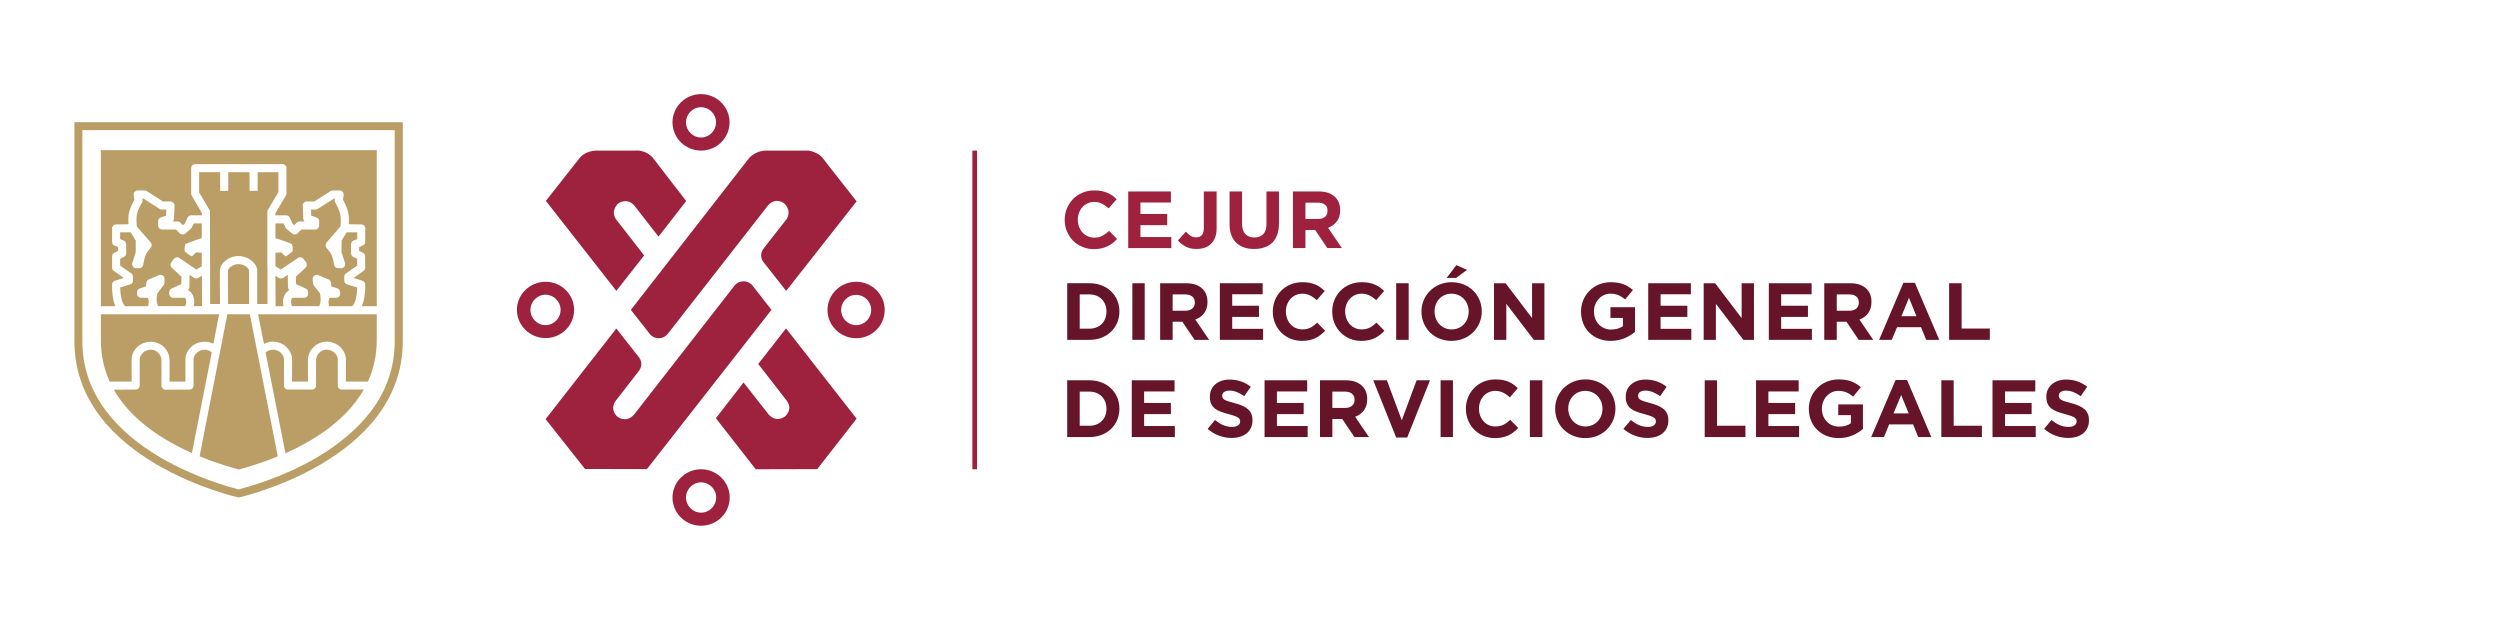 <?xml version="1.0" encoding="UTF-8"?>
<!DOCTYPE svg PUBLIC "-//W3C//DTD SVG 1.1//EN" "http://www.w3.org/Graphics/SVG/1.1/DTD/svg11.dtd">
<!-- Creator: CorelDRAW 2017 -->
<svg xmlns="http://www.w3.org/2000/svg" xml:space="preserve" width="170px" height="42px" version="1.1" style="shape-rendering:geometricPrecision; text-rendering:geometricPrecision; image-rendering:optimizeQuality; fill-rule:evenodd; clip-rule:evenodd"
viewBox="0 0 170 42"
 xmlns:xlink="http://www.w3.org/1999/xlink">
 <defs>
  <style type="text/css">
   <![CDATA[
    .fil0 {fill:none}
    .fil3 {fill:#9E213D;fill-rule:nonzero}
    .fil4 {fill:#661429;fill-rule:nonzero}
    .fil2 {fill:#BA9E66;fill-rule:nonzero}
    .fil1 {fill:#9E213D;fill-rule:nonzero}
   ]]>
  </style>
 </defs>
 <g id="Layer_x0020_1">
  <rect class="fil0" width="170" height="42"/>
  <polygon class="fil1" points="66.12,31.91 66.44,31.91 66.44,10.24 66.12,10.24 "/>
  <path class="fil1" d="M44.14 22.65c0.16,0.23 0.37,0.34 0.67,0.35 0.41,0.01 0.67,-0.39 0.67,-0.39l6.76 -8.66c0.55,-0.58 1.1,-0.11 1.1,-0.11 0.54,0.55 0.14,1.07 0.14,1.07l-1.51 1.93 0 0.01c-0.13,0.13 -0.21,0.31 -0.21,0.52 0,0.18 0.07,0.35 0.18,0.48l0 0 1.52 1.93 4.79 -6.09 -1.92 -2.44 -0.35 -0.46c-0.31,-0.45 -1,-0.55 -1,-0.55l-2.87 0c-0.76,0 -1.18,0.52 -1.18,0.52l-8.03 10.31 1.24 1.58z"/>
  <path class="fil1" d="M43.8 17.37l-1.92 -2.47c-0.39,-0.63 0.18,-1.08 0.18,-1.08 0.72,-0.42 1.13,0.23 1.13,0.23l1.59 2.04 1.88 -2.42 -2.16 -2.8c-0.52,-0.74 -1.31,-0.63 -1.31,-0.63l-2.59 0c-0.83,0 -1.19,0.51 -1.19,0.51l-2.29 2.91 4.79 6.12 1.89 -2.41z"/>
  <path class="fil1" d="M51.21 19.47c0,0 -0.22,-0.35 -0.65,-0.34 -0.44,0.01 -0.62,0.3 -0.62,0.3l-6.83 8.77c-0.55,0.61 -1.15,0.12 -1.15,0.12 -0.53,-0.56 -0.09,-1.07 -0.09,-1.07l1.53 -1.97 0 -0.01c0.13,-0.14 0.21,-0.32 0.21,-0.52 0,-0.18 -0.07,-0.35 -0.18,-0.48l0 0 -1.52 -1.93 -4.81 6.16 2.68 3.39 4.21 0.01 8.47 -10.83 -1.25 -1.6z"/>
  <path class="fil1" d="M51.56 24.75l1.94 2.5c0.45,0.61 -0.12,1.07 -0.12,1.07 -0.74,0.5 -1.2,-0.25 -1.2,-0.25l-1.62 -2.06 -1.88 2.43 2.71 3.47 4.18 -0.01 2.68 -3.43 -4.8 -6.14 -1.89 2.42z"/>
  <path class="fil1" d="M58.22 19.16c-1.07,0 -1.95,0.86 -1.95,1.92 0,1.06 0.88,1.92 1.95,1.92 1.07,0 1.94,-0.86 1.94,-1.92 0,-1.06 -0.87,-1.92 -1.94,-1.92zm0 2.95c-0.57,0 -1.02,-0.46 -1.02,-1.03 0,-0.57 0.45,-1.03 1.02,-1.03 0.56,0 1.02,0.46 1.02,1.03 0,0.57 -0.46,1.03 -1.02,1.03z"/>
  <path class="fil1" d="M47.67 10.24c1.07,0 1.94,-0.86 1.94,-1.92 0,-1.06 -0.87,-1.92 -1.94,-1.92 -1.07,0 -1.94,0.86 -1.94,1.92 0,1.06 0.87,1.92 1.94,1.92zm0 -2.95c0.56,0 1.02,0.46 1.02,1.03 0,0.57 -0.46,1.03 -1.02,1.03 -0.56,0 -1.02,-0.46 -1.02,-1.03 0,-0.57 0.46,-1.03 1.02,-1.03z"/>
  <path class="fil1" d="M39.04 21.07c0,-1.05 -0.87,-1.91 -1.94,-1.91 -1.07,0 -1.95,0.86 -1.95,1.91 0,1.06 0.88,1.92 1.95,1.92 1.07,0 1.94,-0.86 1.94,-1.92zm-2.97 0c0,-0.56 0.46,-1.03 1.03,-1.03 0.56,0 1.02,0.47 1.02,1.03 0,0.57 -0.46,1.04 -1.02,1.04 -0.57,0 -1.03,-0.47 -1.03,-1.04z"/>
  <path class="fil1" d="M47.67 31.91c-1.07,0 -1.94,0.87 -1.94,1.92 0,1.06 0.87,1.92 1.94,1.92 1.08,0 1.95,-0.86 1.95,-1.92 0,-1.05 -0.87,-1.92 -1.95,-1.92zm0 2.95c-0.56,0 -1.02,-0.46 -1.02,-1.03 0,-0.57 0.46,-1.03 1.02,-1.03 0.57,0 1.03,0.46 1.03,1.03 0,0.57 -0.46,1.03 -1.03,1.03z"/>
  <path class="fil2" d="M26.84 8.85l0 14.35c0,1.74 -0.54,3.34 -1.62,4.77 -0.88,1.16 -2.11,2.21 -3.66,3.13 -2.38,1.4 -4.8,2.04 -5.34,2.18 -0.54,-0.14 -2.93,-0.78 -5.31,-2.17 -1.55,-0.91 -2.79,-1.97 -3.67,-3.13 -1.09,-1.43 -1.64,-3.04 -1.64,-4.78l0 -14.35 21.24 0zm0.55 -0.54l-22.33 0 0 14.89c0,8.17 11.16,10.63 11.16,10.63l0.01 0c0,0 11.16,-2.46 11.16,-10.63l0 -14.89z"/>
  <path class="fil2" d="M18.93 13.07l0 -1.36 -1.41 0 0 1.27 -0.55 0 0 -1.27 -1.45 0 0 1.27 -0.55 0 0 -1.27 -1.43 0 0 1.37 0.7 1.19c0.03,0.05 0.04,0.09 0.04,0.14l0.01 6.26 0.67 0 -0.01 -2.24c0,-0.54 0.61,-1.02 1.27,-1.02 0.66,0 1.27,0.48 1.27,1.01l0 2.25 0.7 0 0 -2.37c-0.01,-0.01 -0.01,-0.02 -0.01,-0.03l0 -1.18c0,-0.01 0,-0.01 0,-0.02l0 -0.86c0,0 0,0 0,0l0 -0.37 0 -1.43c0,-0.05 0.01,-0.1 0.04,-0.14l0.71 -1.2z"/>
  <path class="fil2" d="M13.74 20.82l-0.01 -2.07 -0.25 0.15c-0.09,0.05 -0.2,0.05 -0.29,-0.01l-0.3 -0.21c0,0.01 0,0.02 0,0.03l-0.01 0.8c0,0.08 -0.04,0.16 -0.11,0.21 0.03,0.01 0.06,0.02 0.09,0.04 0.36,0.3 0.39,0.72 0.31,1.06l0.57 0z"/>
  <path class="fil2" d="M16.22 17.96c-0.42,0 -0.72,0.3 -0.72,0.46l0.01 2.25 1.43 0 0 -2.24c0,-0.17 -0.3,-0.47 -0.72,-0.47z"/>
  <path class="fil2" d="M7.85 20.82c-0.08,-0.17 -0.14,-0.38 -0.18,-0.63 -0.06,-0.43 -0.05,-0.83 -0.05,-0.85 0.01,-0.12 0.08,-0.22 0.19,-0.25l0.6 -0.19 -0.67 -0.48c-0.08,-0.05 -0.12,-0.13 -0.12,-0.22l0 -0.76c0,-0.11 0.06,-0.2 0.15,-0.25l0.26 -0.13 0 -0.26 -0.24 -0.1c-0.1,-0.04 -0.17,-0.14 -0.17,-0.25l0 -0.92c0,-0.15 0.12,-0.27 0.27,-0.27l0.85 -0.01c-0.02,-0.23 -0.02,-0.53 0.03,-0.79 0.08,-0.34 0.27,-0.71 0.37,-0.88l-0.05 -0.32c-0.01,-0.07 0.01,-0.15 0.06,-0.21 0.06,-0.06 0.13,-0.1 0.21,-0.1l0.46 0c0.05,0 0.1,0.02 0.15,0.04l1.11 0.71 0.52 0c0.07,0 0.14,0.03 0.19,0.09 0.06,0.05 0.08,0.12 0.08,0.2l-0.04 0.88c0,0.07 -0.03,0.14 -0.09,0.19l0.34 0c0.08,0 0.15,0.03 0.2,0.09l0.16 0.16 0.12 -0.09 0.19 -0.42c0.05,-0.1 0.15,-0.16 0.25,-0.16l0.73 0 0 -0.15 -0.7 -1.2c-0.02,-0.04 -0.03,-0.09 -0.03,-0.14l0 -1.72c0,-0.15 0.12,-0.27 0.27,-0.27l1.7 0 0.55 0 1.45 0 0.55 0 1.68 0c0.15,0 0.28,0.12 0.28,0.27l0 1.72c0,0.05 -0.02,0.1 -0.04,0.14l-0.71 1.2 0 0.15 0.72 0c0.11,0 0.21,0.06 0.25,0.16l0.2 0.42 0.12 0.09 0.15 -0.16c0.06,-0.06 0.13,-0.09 0.2,-0.09l0.34 0c-0.05,-0.05 -0.08,-0.12 -0.09,-0.19l-0.03 -0.88c-0.01,-0.08 0.02,-0.15 0.07,-0.2 0.05,-0.06 0.12,-0.09 0.2,-0.09l0.51 0 1.12 -0.71c0.04,-0.02 0.09,-0.04 0.15,-0.04l0.45 0c0.08,0 0.16,0.04 0.21,0.1 0.05,0.06 0.08,0.14 0.07,0.21l-0.05 0.32c0.09,0.17 0.29,0.54 0.36,0.88 0.06,0.26 0.05,0.56 0.04,0.79l0.84 0.01c0.15,0 0.28,0.12 0.28,0.27l-0.01 0.92c0,0.11 -0.06,0.21 -0.17,0.25l-0.24 0.1 0 0.26 0.27 0.13c0.09,0.05 0.14,0.14 0.14,0.25l0 0.76c0,0.09 -0.04,0.17 -0.11,0.22l-0.68 0.48 0.6 0.19c0.11,0.03 0.19,0.13 0.19,0.25 0.01,0.02 0.02,0.42 -0.05,0.85 -0.04,0.25 -0.1,0.46 -0.18,0.63l1 0c0.01,0 0.01,0 0.02,0l0 -10.61 -18.76 0 0 10.61 0.99 0z"/>
  <path class="fil2" d="M19.6 19.77c0.02,-0.03 0.05,-0.04 0.08,-0.05 -0.06,-0.05 -0.1,-0.13 -0.1,-0.21l-0.01 -0.8c0,-0.01 0,-0.02 0,-0.03l-0.3 0.21c-0.09,0.06 -0.21,0.06 -0.3,0.01l-0.24 -0.15 0.01 2.07 0.54 0c-0.08,-0.34 -0.05,-0.76 0.32,-1.05z"/>
  <path class="fil2" d="M23.24 26.49c-0.15,0 -0.27,-0.12 -0.27,-0.27l0 -1.79c0,-0.14 -0.08,-0.3 -0.21,-0.43 -0.1,-0.1 -0.28,-0.22 -0.56,-0.22 -0.42,0.01 -0.67,0.34 -0.71,0.66l0 1.78c0,0.07 -0.03,0.14 -0.08,0.19 -0.05,0.05 -0.12,0.08 -0.19,0.08l-1.64 0c-0.15,0 -0.27,-0.12 -0.27,-0.27l0 -1.79c0,-0.14 -0.08,-0.3 -0.2,-0.43 -0.11,-0.1 -0.29,-0.22 -0.57,-0.22 -0.18,0.01 -0.35,0.07 -0.48,0.19l1.35 6.85c1.89,-0.84 4.12,-2.21 5.33,-4.33l-1.5 0z"/>
  <path class="fil2" d="M18.88 30.99l-1.89 -9.62 -1.53 0 -1.88 9.62c0,0.01 -0.01,0.03 -0.01,0.04 1.31,0.54 2.37,0.81 2.67,0.9 0.3,-0.09 1.35,-0.36 2.65,-0.9 0,-0.01 -0.01,-0.03 -0.01,-0.04z"/>
  <path class="fil2" d="M14.4 23.96c-0.13,-0.11 -0.29,-0.17 -0.47,-0.18 -0.01,0 -0.01,0 -0.02,0 -0.26,0 -0.44,0.12 -0.54,0.22 -0.13,0.13 -0.21,0.29 -0.21,0.43l0 1.79c0,0.15 -0.12,0.27 -0.27,0.27l-1.64 0.01c-0.07,0 -0.14,-0.03 -0.19,-0.09 -0.05,-0.05 -0.08,-0.12 -0.08,-0.19l0 -1.78c-0.04,-0.32 -0.29,-0.65 -0.71,-0.66 -0.01,0 -0.01,0 -0.01,0 -0.27,0 -0.45,0.12 -0.55,0.22 -0.13,0.13 -0.21,0.29 -0.21,0.43l0 1.79c0,0.15 -0.12,0.27 -0.27,0.27l-1.49 0.01c1.2,2.11 3.43,3.47 5.31,4.31l1.35 -6.85z"/>
  <path class="fil2" d="M25.6 21.37l-8.05 0 0.4 2.02c0.18,-0.1 0.37,-0.15 0.58,-0.16 0.36,0 0.71,0.13 0.96,0.38 0.23,0.23 0.37,0.53 0.37,0.82l0 1.52 1.08 0 0 -1.52c0,-0.01 0,-0.02 0,-0.03 0.06,-0.65 0.6,-1.15 1.25,-1.17 0.37,0 0.71,0.13 0.96,0.38 0.23,0.23 0.37,0.53 0.37,0.82l0 1.52 1.5 0c0.37,-0.83 0.6,-1.76 0.6,-2.8l0 -1.78c-0.01,0 -0.01,0 -0.02,0z"/>
  <path class="fil2" d="M8.95 25.95l0 -1.52c0,-0.29 0.14,-0.59 0.37,-0.82 0.25,-0.25 0.6,-0.38 0.96,-0.37 0.65,0.01 1.19,0.51 1.25,1.16 0,0.01 0,0.02 0,0.03l0 1.52 1.08 0 0 -1.52c0,-0.29 0.14,-0.59 0.37,-0.82 0.25,-0.25 0.59,-0.38 0.96,-0.37 0.2,0 0.4,0.05 0.57,0.14l0.39 -2.01 -8.04 0 0 1.78c0,1.04 0.22,1.97 0.6,2.8l1.49 0z"/>
  <path class="fil2" d="M9.6 20.25l0.44 0c0.04,0.06 0.06,0.12 0.07,0.19 0,0.04 0,0.07 0,0.11 0,0.1 -0.02,0.19 -0.04,0.27l-1.55 0c-0.23,-0.15 -0.34,-0.76 -0.35,-1.27l0.68 -0.21c0.12,-0.03 0.19,-0.14 0.19,-0.26l0 -0.26c0,-0.09 -0.04,-0.18 -0.11,-0.23l-0.76 -0.53 0 -0.46 0.26 -0.13c0.1,-0.05 0.15,-0.14 0.15,-0.25l0 -0.61c0,-0.11 -0.07,-0.21 -0.17,-0.25l-0.24 -0.1 0 -0.46 0.72 0 0.34 0.56 0 0.78 -0.23 0.74c-0.03,0.08 -0.01,0.18 0.04,0.25 0.05,0.07 0.13,0.11 0.22,0.11l0.21 0c0.13,0 0.25,-0.1 0.27,-0.23 0.02,-0.12 0.08,-0.47 0.15,-0.63 0.04,-0.13 0.24,-0.39 0.36,-0.54 0.09,-0.1 0.09,-0.25 0,-0.35l-0.95 -1.09c-0.01,-0.16 -0.05,-0.55 0.01,-0.82 0.06,-0.3 0.27,-0.68 0.35,-0.8 0.03,-0.05 0.04,-0.12 0.03,-0.18l-0.01 -0.1 0.06 0 1.12 0.71c0.04,0.03 0.09,0.04 0.14,0.04l0.31 0 -0.02 0.41 -0.36 0.13c-0.11,0.04 -0.18,0.15 -0.18,0.26l0 0.28c0,0.16 0.13,0.28 0.28,0.28l0.94 0 0.24 0.25c0.1,0.1 0.26,0.12 0.37,0.03 0,0 0.42,-0.34 0.44,-0.38l0.16 -0.32 0.54 0 0 0.65 0 0.35c0,0 -1,0.34 -1.08,0.39 -0.07,0.03 -0.1,0.34 -0.09,0.41 0.01,0.08 0.01,0.11 0.11,0.19 0,0 0.3,0.23 0.39,0.26l0.29 -0.28 0.38 0.03 0 0.92 -0.37 0.22 -1.15 -0.78c-0.12,-0.09 -0.28,-0.06 -0.37,0.05l-0.18 0.23c-0.09,0.12 -0.08,0.28 0.03,0.37l0.66 0.62 -0.01 0.5 -0.66 0.3c-0.1,0.04 -0.16,0.14 -0.16,0.25l0 0.11c0,0.15 0.12,0.27 0.27,0.27l0.8 0c0.13,0.17 0.08,0.42 0.02,0.57l-1.83 0c-0.06,-0.07 -0.1,-0.18 -0.11,-0.31 0,-0.03 0,-0.07 -0.01,-0.11 0,-0.17 0.02,-0.35 0.05,-0.45l0.42 -0.55c0.04,-0.05 0.06,-0.1 0.06,-0.16l0.01 -0.26c0.01,-0.09 -0.04,-0.18 -0.11,-0.24 -0.08,-0.05 -0.18,-0.06 -0.27,-0.03l-0.68 0.29c-0.09,0.03 -0.16,0.11 -0.17,0.21l-0.04 0.27 -0.4 0.13c-0.12,0.03 -0.2,0.14 -0.2,0.26l0 0.11c0,0.15 0.13,0.27 0.28,0.27z"/>
  <path class="fil2" d="M22.86 20.25l-0.45 0c-0.03,0.06 -0.05,0.12 -0.06,0.19 0,0.04 0,0.07 -0.01,0.11 0,0.1 0.02,0.19 0.04,0.27l1.56 0c0.23,-0.15 0.34,-0.76 0.35,-1.27l-0.68 -0.21c-0.12,-0.03 -0.2,-0.14 -0.2,-0.26l0 -0.26c0,-0.09 0.04,-0.18 0.12,-0.23l0.76 -0.53 0 -0.46 -0.27 -0.13c-0.09,-0.05 -0.15,-0.14 -0.15,-0.25l0 -0.61c0,-0.11 0.07,-0.21 0.17,-0.25l0.25 -0.1 0 -0.46 -0.72 0 -0.34 0.56 -0.01 0.78 0.24 0.74c0.02,0.08 0.01,0.18 -0.04,0.25 -0.05,0.07 -0.14,0.11 -0.22,0.11l-0.21 0c-0.14,0 -0.25,-0.1 -0.27,-0.23 -0.02,-0.12 -0.09,-0.47 -0.15,-0.63 -0.05,-0.13 -0.24,-0.39 -0.37,-0.54 -0.08,-0.1 -0.08,-0.25 0.01,-0.35l0.94 -1.09c0.02,-0.16 0.05,-0.55 -0.01,-0.82 -0.06,-0.3 -0.27,-0.68 -0.34,-0.8 -0.03,-0.05 -0.05,-0.12 -0.04,-0.18l0.02 -0.1 -0.06 0 -1.12 0.71c-0.04,0.03 -0.1,0.04 -0.15,0.04l-0.3 0 0.01 0.41 0.36 0.13c0.11,0.04 0.19,0.15 0.19,0.26l-0.01 0.28c0,0.16 -0.12,0.28 -0.27,0.28l-0.94 0 -0.25 0.25c-0.09,0.1 -0.25,0.12 -0.36,0.03 0,0 -0.43,-0.34 -0.45,-0.38l-0.15 -0.32 -0.55 0 0 0.65 0 0.35c0,0 1,0.34 1.09,0.39 0.06,0.03 0.1,0.34 0.09,0.41 -0.01,0.08 -0.01,0.11 -0.12,0.19 0,0 -0.29,0.23 -0.38,0.26l-0.29 -0.28 -0.39 0.03 0 0.92 0.37 0.22 1.15 -0.78c0.12,-0.09 0.29,-0.06 0.38,0.05l0.18 0.23c0.08,0.12 0.07,0.28 -0.03,0.37l-0.66 0.62 0.01 0.5 0.66 0.3c0.1,0.04 0.16,0.14 0.16,0.25l0 0.11c0,0.15 -0.12,0.27 -0.27,0.27l-0.8 0c-0.14,0.17 -0.08,0.42 -0.03,0.57l1.84 0c0.06,-0.07 0.09,-0.18 0.1,-0.31 0.01,-0.03 0.01,-0.07 0.01,-0.11 0.01,-0.17 -0.02,-0.35 -0.04,-0.45l-0.43 -0.55c-0.03,-0.05 -0.05,-0.1 -0.05,-0.16l-0.02 -0.26c0,-0.09 0.04,-0.18 0.12,-0.24 0.08,-0.05 0.17,-0.06 0.26,-0.03l0.69 0.29c0.09,0.03 0.15,0.11 0.17,0.21l0.04 0.27 0.4 0.13c0.11,0.03 0.19,0.14 0.19,0.26l0 0.11c0,0.15 -0.12,0.27 -0.27,0.27z"/>
  <path class="fil3" d="M74.38 16.94c-0.28,0 -0.55,-0.05 -0.79,-0.16 -0.24,-0.1 -0.45,-0.24 -0.63,-0.42 -0.17,-0.18 -0.31,-0.39 -0.41,-0.63 -0.1,-0.24 -0.15,-0.5 -0.15,-0.77l0 -0.02c0,-0.27 0.05,-0.53 0.15,-0.77 0.1,-0.24 0.24,-0.45 0.41,-0.63 0.18,-0.18 0.39,-0.33 0.64,-0.43 0.24,-0.11 0.51,-0.16 0.81,-0.16 0.18,0 0.35,0.01 0.49,0.04 0.15,0.03 0.29,0.07 0.41,0.13 0.12,0.05 0.23,0.11 0.34,0.18 0.1,0.08 0.19,0.16 0.28,0.25l-0.54 0.62c-0.15,-0.14 -0.3,-0.24 -0.46,-0.32 -0.15,-0.08 -0.33,-0.12 -0.52,-0.12 -0.17,0 -0.32,0.03 -0.45,0.1 -0.14,0.06 -0.26,0.14 -0.36,0.26 -0.1,0.11 -0.17,0.23 -0.23,0.38 -0.05,0.14 -0.08,0.3 -0.08,0.46l0 0.01c0,0.17 0.03,0.33 0.08,0.47 0.06,0.15 0.13,0.28 0.23,0.39 0.1,0.11 0.21,0.2 0.35,0.26 0.14,0.06 0.29,0.1 0.46,0.1 0.22,0 0.4,-0.04 0.56,-0.13 0.15,-0.08 0.3,-0.19 0.45,-0.33l0.54 0.55c-0.1,0.11 -0.2,0.2 -0.31,0.29 -0.11,0.08 -0.22,0.15 -0.35,0.21 -0.13,0.06 -0.26,0.11 -0.41,0.14 -0.15,0.03 -0.32,0.05 -0.51,0.05z"/>
  <polygon id="1" class="fil3" points="76.72,13.02 79.62,13.02 79.62,13.77 77.55,13.77 77.55,14.55 79.37,14.55 79.37,15.31 77.55,15.31 77.55,16.12 79.65,16.12 79.65,16.87 76.72,16.87 "/>
  <path id="2" class="fil3" d="M81.36 16.93c-0.3,0 -0.55,-0.06 -0.75,-0.17 -0.21,-0.12 -0.38,-0.25 -0.51,-0.41l0.54 -0.6c0.11,0.13 0.22,0.22 0.33,0.29 0.11,0.07 0.23,0.1 0.37,0.1 0.16,0 0.29,-0.05 0.38,-0.15 0.09,-0.1 0.14,-0.26 0.14,-0.49l0 -2.48 0.87 0 0 2.52c0,0.23 -0.03,0.43 -0.1,0.6 -0.06,0.17 -0.15,0.31 -0.27,0.43 -0.11,0.12 -0.26,0.21 -0.43,0.27 -0.17,0.06 -0.36,0.09 -0.57,0.09z"/>
  <path id="3" class="fil3" d="M85.28 16.93c-0.52,0 -0.92,-0.14 -1.22,-0.43 -0.3,-0.28 -0.45,-0.71 -0.45,-1.28l0 -2.2 0.85 0 0 2.18c0,0.31 0.07,0.55 0.22,0.71 0.15,0.16 0.35,0.24 0.61,0.24 0.26,0 0.47,-0.08 0.61,-0.23 0.15,-0.15 0.22,-0.39 0.22,-0.69l0 -2.21 0.85 0 0 2.17c0,0.3 -0.04,0.55 -0.12,0.77 -0.07,0.21 -0.19,0.39 -0.33,0.54 -0.15,0.15 -0.33,0.25 -0.54,0.32 -0.21,0.08 -0.44,0.11 -0.7,0.11z"/>
  <path id="4" class="fil3" d="M89.62 14.89c0.21,0 0.37,-0.05 0.49,-0.15 0.11,-0.1 0.16,-0.23 0.16,-0.4l0 -0.01c0,-0.18 -0.05,-0.32 -0.17,-0.41 -0.12,-0.09 -0.28,-0.14 -0.49,-0.14l-0.84 0 0 1.11 0.85 0zm-1.7 -1.87l1.76 0c0.49,0 0.86,0.13 1.12,0.39 0.22,0.22 0.33,0.51 0.33,0.88l0 0.01c0,0.31 -0.07,0.57 -0.23,0.76 -0.15,0.2 -0.35,0.34 -0.59,0.43l0.94 1.38 -0.99 0 -0.83 -1.23 -0.01 0 -0.65 0 0 1.23 -0.85 0 0 -3.85z"/>
  <path id="5" class="fil4" d="M72.57 23.11l1.51 0c1.21,0 2.04,-0.84 2.04,-1.93l0 -0.01c0,-1.08 -0.83,-1.91 -2.04,-1.91l-1.51 0 0 3.85zm1.51 -3.09c0.69,0 1.16,0.48 1.16,1.16l0 0.01c0,0.69 -0.47,1.16 -1.16,1.16l-0.66 0 0 -2.33 0.66 0z"/>
  <polygon id="6" class="fil4" points="77,23.11 77.84,23.11 77.84,19.26 77,19.26 "/>
  <path id="7" class="fil4" d="M78.89 23.11l0.85 0 0 -1.23 0.66 0 0.83 1.23 0.99 0 -0.94 -1.38c0.49,-0.18 0.83,-0.57 0.83,-1.19l0 -0.01c0,-0.37 -0.12,-0.67 -0.33,-0.88 -0.26,-0.26 -0.64,-0.39 -1.13,-0.39l-1.76 0 0 3.85zm0.85 -1.98l0 -1.11 0.84 0c0.41,0 0.67,0.19 0.67,0.55l0 0.01c0,0.33 -0.24,0.55 -0.65,0.55l-0.86 0z"/>
  <polygon id="8" class="fil4" points="82.95,23.11 85.89,23.11 85.89,22.36 83.79,22.36 83.79,21.55 85.61,21.55 85.61,20.79 83.79,20.79 83.79,20.01 85.86,20.01 85.86,19.26 82.95,19.26 "/>
  <path id="9" class="fil4" d="M88.53 23.18c0.74,0 1.18,-0.27 1.58,-0.69l-0.54 -0.55c-0.3,0.28 -0.57,0.46 -1.01,0.46 -0.67,0 -1.12,-0.55 -1.12,-1.22l0 -0.01c0,-0.66 0.47,-1.2 1.12,-1.2 0.38,0 0.68,0.17 0.98,0.44l0.54 -0.62c-0.36,-0.36 -0.79,-0.6 -1.52,-0.6 -1.18,0 -2.01,0.9 -2.01,1.99l0 0.01c0,1.11 0.84,1.99 1.98,1.99z"/>
  <path id="10" class="fil4" d="M92.56 23.18c0.75,0 1.19,-0.27 1.58,-0.69l-0.54 -0.55c-0.3,0.28 -0.57,0.46 -1.01,0.46 -0.66,0 -1.12,-0.55 -1.12,-1.22l0 -0.01c0,-0.66 0.47,-1.2 1.12,-1.2 0.39,0 0.69,0.17 0.99,0.44l0.54 -0.62c-0.36,-0.36 -0.8,-0.6 -1.52,-0.6 -1.19,0 -2.01,0.9 -2.01,1.99l0 0.01c0,1.11 0.84,1.99 1.97,1.99z"/>
  <polygon id="11" class="fil4" points="94.94,23.11 95.79,23.11 95.79,19.26 94.94,19.26 "/>
  <path id="12" class="fil4" d="M98.7 23.18c1.19,0 2.06,-0.9 2.06,-2l0 -0.01c0,-1.09 -0.85,-1.98 -2.05,-1.98 -1.18,0 -2.05,0.9 -2.05,1.99l0 0.01c0,1.1 0.85,1.99 2.04,1.99zm0.01 -0.78c-0.68,0 -1.16,-0.55 -1.16,-1.22l0 -0.01c0,-0.66 0.47,-1.2 1.15,-1.2 0.69,0 1.17,0.55 1.17,1.21l0 0.01c0,0.67 -0.47,1.21 -1.16,1.21zm-0.34 -3.5l0.64 0 0.75 -0.55 -0.73 -0.32 -0.66 0.87z"/>
  <polygon id="13" class="fil4" points="101.59,23.11 102.43,23.11 102.43,20.66 104.3,23.11 105.02,23.11 105.02,19.26 104.18,19.26 104.18,21.63 102.38,19.26 101.59,19.26 "/>
  <path id="14" class="fil4" d="M109.53 23.18c0.71,0 1.25,-0.28 1.65,-0.61l0 -1.68 -1.67 0 0 0.73 0.85 0 0 0.56c-0.21,0.15 -0.49,0.23 -0.8,0.23 -0.68,0 -1.17,-0.52 -1.17,-1.23l0 -0.01c0,-0.65 0.49,-1.2 1.11,-1.2 0.45,0 0.71,0.15 1.01,0.39l0.53 -0.64c-0.4,-0.34 -0.82,-0.53 -1.51,-0.53 -1.17,0 -2.02,0.9 -2.02,1.99l0 0.01c0,1.15 0.82,1.99 2.02,1.99z"/>
  <polygon id="15" class="fil4" points="112.08,23.11 115.01,23.11 115.01,22.36 112.92,22.36 112.92,21.55 114.74,21.55 114.74,20.79 112.92,20.79 112.92,20.01 114.98,20.01 114.98,19.26 112.08,19.26 "/>
  <polygon id="16" class="fil4" points="115.85,23.11 116.68,23.11 116.68,20.66 118.55,23.11 119.27,23.11 119.27,19.26 118.43,19.26 118.43,21.63 116.63,19.26 115.85,19.26 "/>
  <polygon id="17" class="fil4" points="120.28,23.11 123.21,23.11 123.21,22.36 121.12,22.36 121.12,21.55 122.94,21.55 122.94,20.79 121.12,20.79 121.12,20.01 123.19,20.01 123.19,19.26 120.28,19.26 "/>
  <path id="18" class="fil4" d="M124.05 23.11l0.85 0 0 -1.23 0.66 0 0.83 1.23 0.99 0 -0.94 -1.38c0.49,-0.18 0.82,-0.57 0.82,-1.19l0 -0.01c0,-0.37 -0.11,-0.67 -0.33,-0.88 -0.25,-0.26 -0.63,-0.39 -1.12,-0.39l-1.76 0 0 3.85zm0.85 -1.98l0 -1.11 0.84 0c0.41,0 0.66,0.19 0.66,0.55l0 0.01c0,0.33 -0.23,0.55 -0.65,0.55l-0.85 0z"/>
  <path id="19" class="fil4" d="M127.78 23.11l0.86 0 0.36 -0.86 1.63 0 0.35 0.86 0.89 0 -1.66 -3.88 -0.78 0 -1.65 3.88zm1.52 -1.61l0.51 -1.25 0.51 1.25 -1.02 0z"/>
  <polygon id="20" class="fil4" points="132.54,23.11 135.31,23.11 135.31,22.34 133.39,22.34 133.39,19.26 132.54,19.26 "/>
  <path id="21" class="fil4" d="M72.57 29.72l1.51 0c1.21,0 2.04,-0.84 2.04,-1.93l0 -0.01c0,-1.08 -0.83,-1.92 -2.04,-1.92l-1.51 0 0 3.86zm1.51 -3.09c0.69,0 1.16,0.48 1.16,1.16l0 0.01c0,0.69 -0.47,1.15 -1.16,1.15l-0.66 0 0 -2.32 0.66 0z"/>
  <polygon id="22" class="fil4" points="76.96,29.72 79.89,29.72 79.89,28.97 77.8,28.97 77.8,28.16 79.62,28.16 79.62,27.4 77.8,27.4 77.8,26.62 79.87,26.62 79.87,25.86 76.96,25.86 "/>
  <path id="23" class="fil4" d="M83.75 29.78c0.83,0 1.42,-0.43 1.42,-1.2l0 -0.01c0,-0.67 -0.44,-0.95 -1.22,-1.16 -0.67,-0.17 -0.84,-0.25 -0.84,-0.5l0 -0.02c0,-0.18 0.17,-0.33 0.5,-0.33 0.32,0 0.66,0.14 1,0.38l0.44 -0.64c-0.39,-0.31 -0.87,-0.49 -1.43,-0.49 -0.79,0 -1.35,0.46 -1.35,1.16l0 0.01c0,0.77 0.5,0.98 1.28,1.18 0.64,0.17 0.78,0.28 0.78,0.49l0 0.01c0,0.23 -0.21,0.37 -0.56,0.37 -0.44,0 -0.81,-0.19 -1.15,-0.47l-0.5 0.6c0.46,0.41 1.05,0.62 1.63,0.62z"/>
  <polygon id="24" class="fil4" points="85.99,29.72 88.92,29.72 88.92,28.97 86.83,28.97 86.83,28.16 88.65,28.16 88.65,27.4 86.83,27.4 86.83,26.62 88.89,26.62 88.89,25.86 85.99,25.86 "/>
  <path id="25" class="fil4" d="M89.76 29.72l0.84 0 0 -1.23 0.67 0 0.83 1.23 0.99 0 -0.94 -1.38c0.49,-0.18 0.82,-0.57 0.82,-1.19l0 -0.01c0,-0.37 -0.11,-0.67 -0.33,-0.88 -0.25,-0.26 -0.63,-0.4 -1.12,-0.4l-1.76 0 0 3.86zm0.84 -1.98l0 -1.11 0.85 0c0.41,0 0.66,0.19 0.66,0.55l0 0.01c0,0.33 -0.23,0.55 -0.65,0.55l-0.86 0z"/>
  <polygon id="26" class="fil4" points="94.94,29.75 95.69,29.75 97.24,25.86 96.33,25.86 95.32,28.58 94.31,25.86 93.38,25.86 "/>
  <polygon id="27" class="fil4" points="97.96,29.72 98.8,29.72 98.8,25.86 97.96,25.86 "/>
  <path id="28" class="fil4" d="M101.66 29.79c0.74,0 1.18,-0.27 1.58,-0.69l-0.54 -0.55c-0.31,0.28 -0.58,0.45 -1.02,0.45 -0.66,0 -1.11,-0.55 -1.11,-1.21l0 -0.01c0,-0.66 0.46,-1.2 1.11,-1.2 0.39,0 0.69,0.17 0.99,0.44l0.54 -0.63c-0.36,-0.35 -0.79,-0.59 -1.52,-0.59 -1.18,0 -2.01,0.9 -2.01,1.99l0 0.01c0,1.11 0.84,1.99 1.98,1.99z"/>
  <polygon id="29" class="fil4" points="104.03,29.72 104.88,29.72 104.88,25.86 104.03,25.86 "/>
  <path id="30" class="fil4" d="M107.8 29.79c1.19,0 2.05,-0.9 2.05,-2l0 -0.01c0,-1.09 -0.85,-1.98 -2.04,-1.98 -1.19,0 -2.06,0.9 -2.06,1.99l0 0.01c0,1.1 0.86,1.99 2.05,1.99zm0.01 -0.79c-0.68,0 -1.17,-0.55 -1.17,-1.21l0 -0.01c0,-0.66 0.47,-1.2 1.16,-1.2 0.68,0 1.17,0.55 1.17,1.21l0 0.01c0,0.66 -0.48,1.2 -1.16,1.2z"/>
  <path id="31" class="fil4" d="M112.03 29.78c0.83,0 1.42,-0.43 1.42,-1.2l0 -0.01c0,-0.67 -0.45,-0.95 -1.23,-1.16 -0.66,-0.17 -0.83,-0.25 -0.83,-0.5l0 -0.02c0,-0.18 0.17,-0.33 0.5,-0.33 0.32,0 0.66,0.14 1,0.38l0.44 -0.64c-0.39,-0.31 -0.87,-0.49 -1.43,-0.49 -0.79,0 -1.35,0.46 -1.35,1.16l0 0.01c0,0.77 0.5,0.98 1.28,1.18 0.64,0.17 0.77,0.28 0.77,0.49l0 0.01c0,0.23 -0.21,0.37 -0.55,0.37 -0.44,0 -0.81,-0.19 -1.15,-0.47l-0.51 0.6c0.47,0.41 1.06,0.62 1.64,0.62z"/>
  <polygon id="32" class="fil4" points="115.92,29.72 118.69,29.72 118.69,28.95 116.76,28.95 116.76,25.86 115.92,25.86 "/>
  <polygon id="33" class="fil4" points="119.41,29.72 122.34,29.72 122.34,28.97 120.25,28.97 120.25,28.16 122.07,28.16 122.07,27.4 120.25,27.4 120.25,26.62 122.31,26.62 122.31,25.86 119.41,25.86 "/>
  <path id="34" class="fil4" d="M125.03 29.79c0.71,0 1.25,-0.28 1.65,-0.62l0 -1.67 -1.68 0 0 0.73 0.86 0 0 0.55c-0.22,0.16 -0.49,0.23 -0.8,0.23 -0.68,0 -1.17,-0.51 -1.17,-1.22l0 -0.01c0,-0.65 0.49,-1.2 1.11,-1.2 0.44,0 0.71,0.14 1.01,0.39l0.53 -0.64c-0.4,-0.34 -0.82,-0.53 -1.51,-0.53 -1.17,0 -2.03,0.9 -2.03,1.99l0 0.01c0,1.14 0.83,1.99 2.03,1.99z"/>
  <path id="35" class="fil4" d="M127.24 29.72l0.87 0 0.35 -0.86 1.63 0 0.35 0.86 0.89 0 -1.65 -3.88 -0.78 0 -1.66 3.88zm1.52 -1.61l0.52 -1.25 0.51 1.25 -1.03 0z"/>
  <polygon id="36" class="fil4" points="132.01,29.72 134.77,29.72 134.77,28.95 132.85,28.95 132.85,25.86 132.01,25.86 "/>
  <polygon id="37" class="fil4" points="135.49,29.72 138.43,29.72 138.43,28.97 136.34,28.97 136.34,28.16 138.15,28.16 138.15,27.4 136.34,27.4 136.34,26.62 138.4,26.62 138.4,25.86 135.49,25.86 "/>
  <path id="38" class="fil4" d="M140.64 29.78c0.83,0 1.41,-0.43 1.41,-1.2l0 -0.01c0,-0.67 -0.44,-0.95 -1.22,-1.16 -0.67,-0.17 -0.83,-0.25 -0.83,-0.5l0 -0.02c0,-0.18 0.17,-0.33 0.49,-0.33 0.33,0 0.66,0.14 1,0.38l0.44 -0.64c-0.39,-0.31 -0.87,-0.49 -1.43,-0.49 -0.78,0 -1.35,0.46 -1.35,1.16l0 0.01c0,0.77 0.51,0.98 1.28,1.18 0.65,0.17 0.78,0.28 0.78,0.49l0 0.01c0,0.23 -0.21,0.37 -0.56,0.37 -0.44,0 -0.8,-0.19 -1.15,-0.47l-0.5 0.6c0.46,0.41 1.05,0.62 1.64,0.62z"/>
 </g>
</svg>
